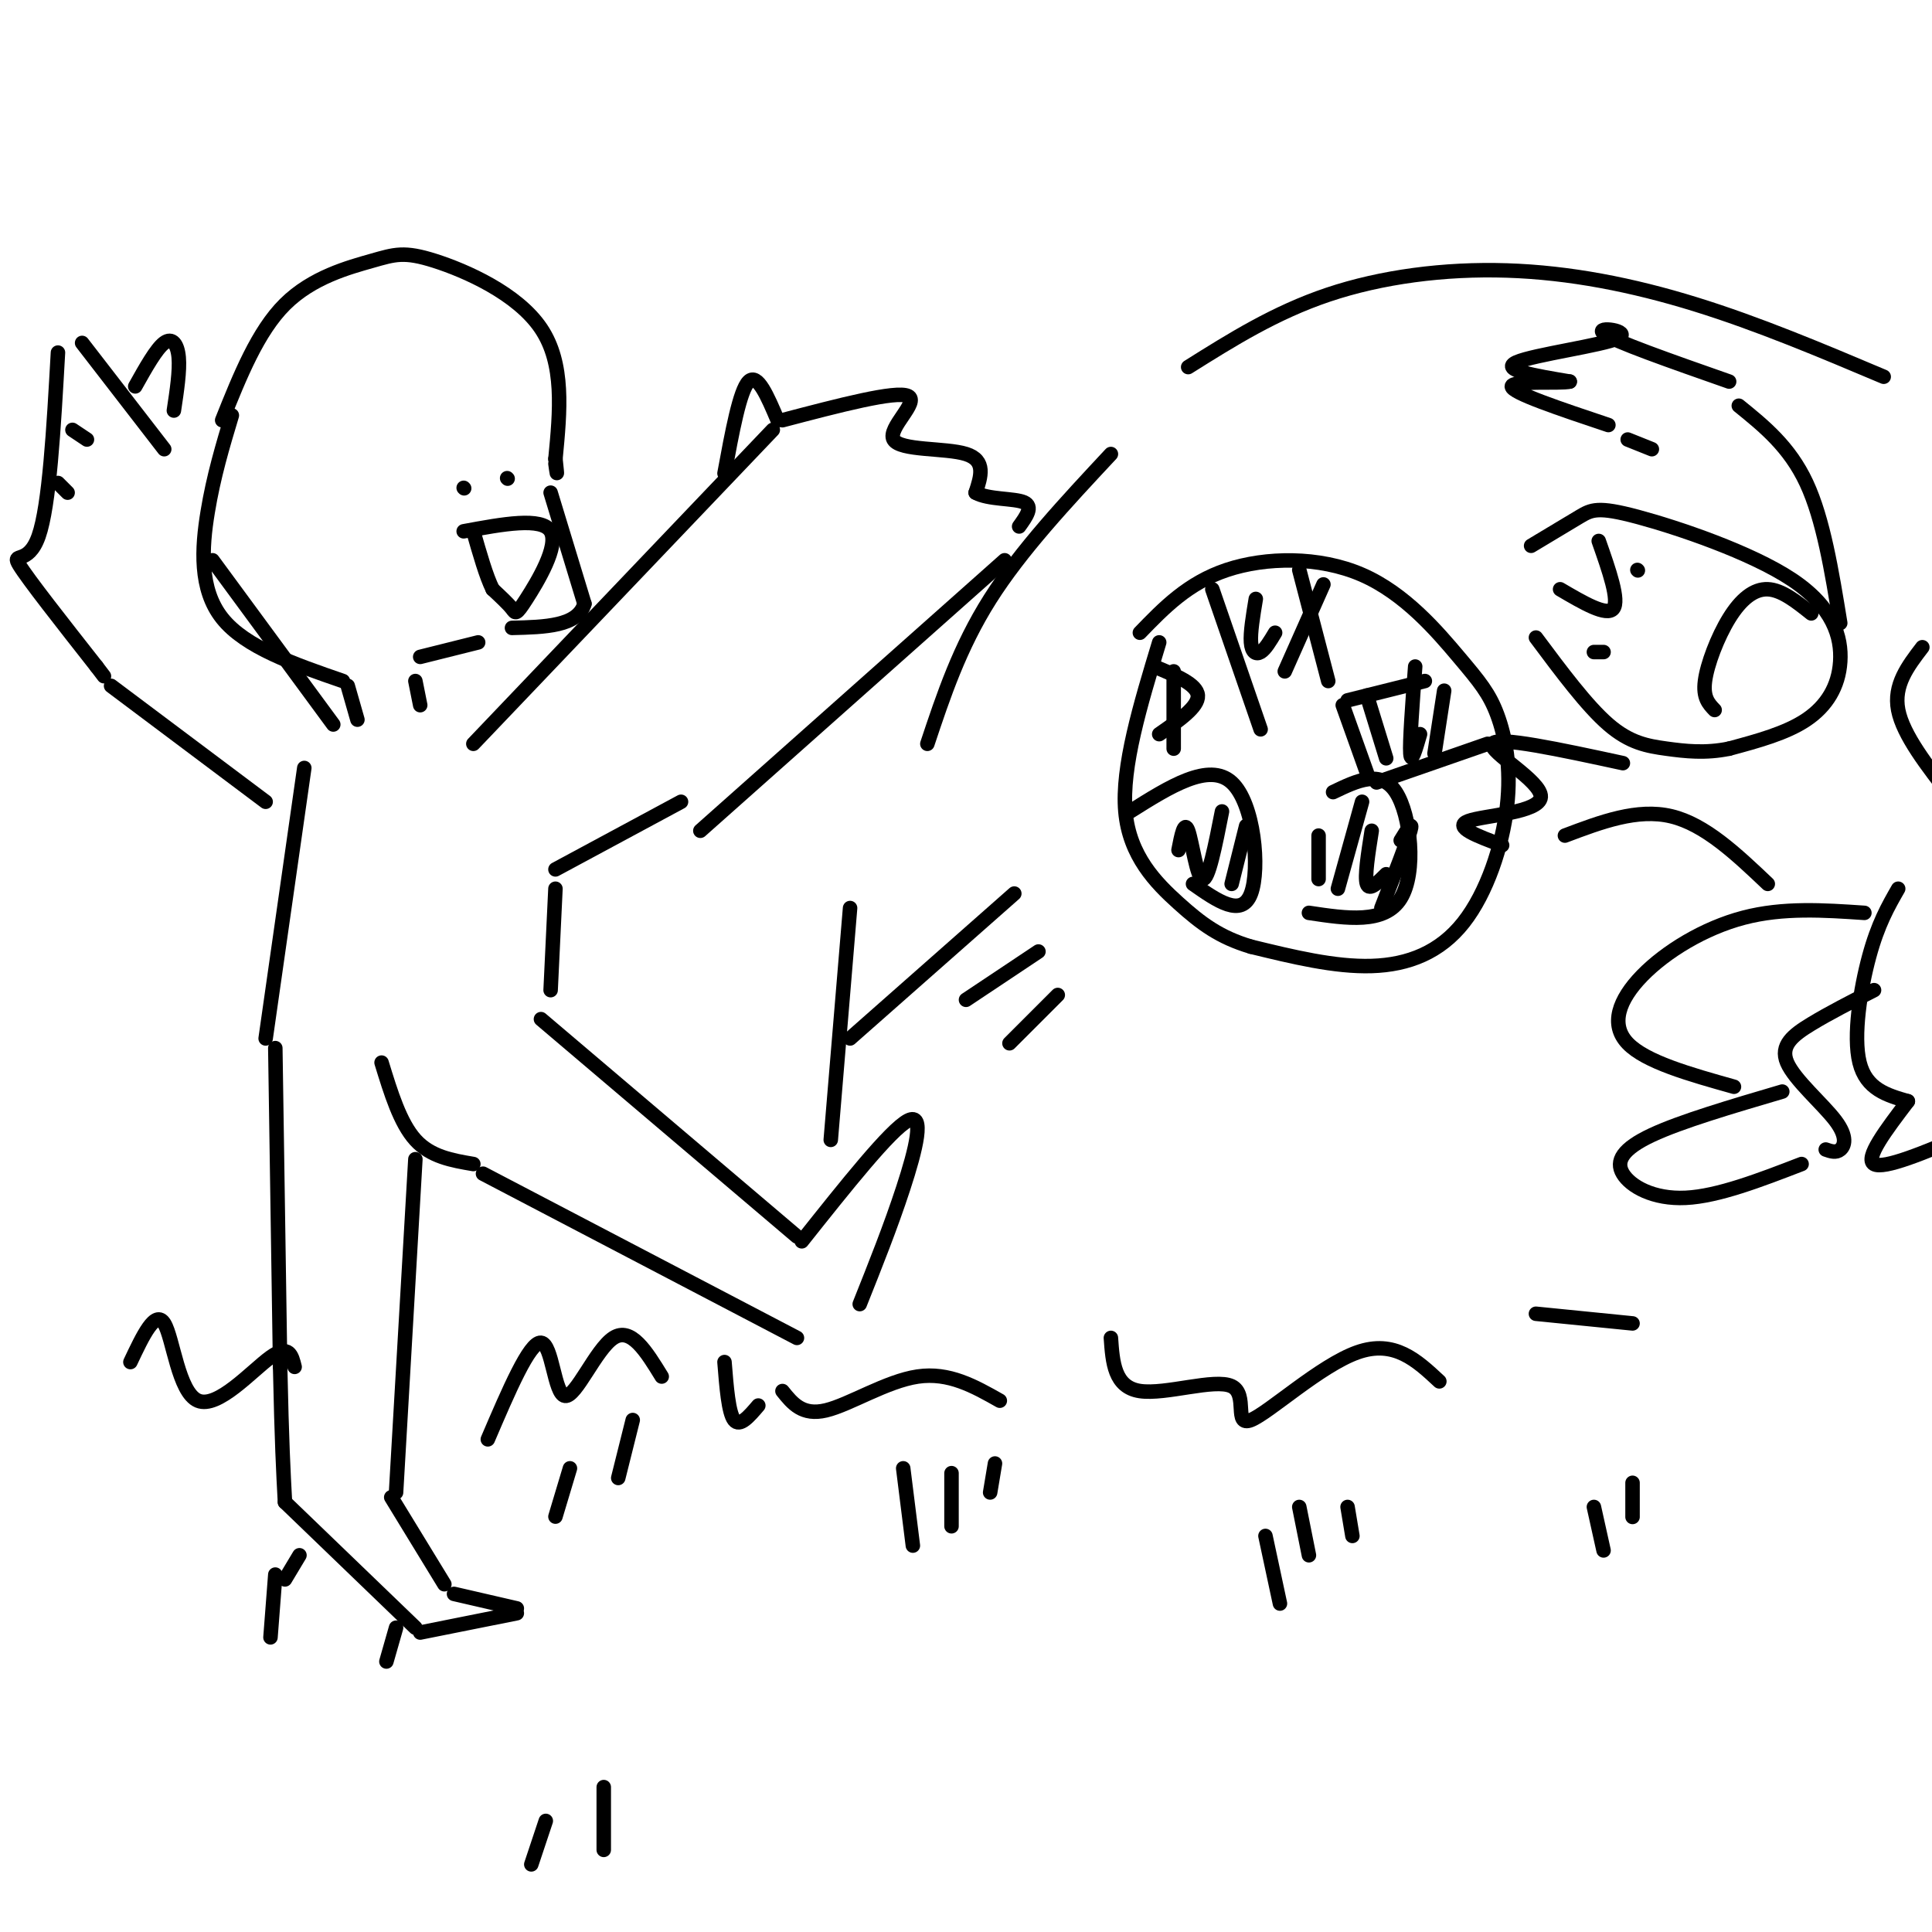 <svg viewBox='0 0 400 400' version='1.1' xmlns='http://www.w3.org/2000/svg' xmlns:xlink='http://www.w3.org/1999/xlink'><g fill='none' stroke='#000000' stroke-width='3' stroke-linecap='round' stroke-linejoin='round'><path d='M46,87c3.679,-9.193 7.359,-18.386 13,-24c5.641,-5.614 13.244,-7.649 18,-9c4.756,-1.351 6.665,-2.018 13,0c6.335,2.018 17.096,6.719 22,14c4.904,7.281 3.952,17.140 3,27'/><path d='M115,95c0.500,4.667 0.250,2.833 0,1'/><path d='M114,102c0.000,0.000 7.000,23.000 7,23'/><path d='M121,125c-1.333,4.667 -8.167,4.833 -15,5'/><path d='M96,110c8.107,-1.500 16.214,-3.000 18,0c1.786,3.000 -2.750,10.500 -5,14c-2.250,3.500 -2.214,3.000 -3,2c-0.786,-1.000 -2.393,-2.500 -4,-4'/><path d='M102,122c-1.333,-2.667 -2.667,-7.333 -4,-12'/><path d='M96,101c0.000,0.000 0.100,0.100 0.1,0.1'/><path d='M105,99c0.000,0.000 0.100,0.100 0.1,0.1'/><path d='M98,154c0.000,0.000 62.000,-65.000 62,-65'/><path d='M162,87c11.762,-3.089 23.524,-6.179 26,-5c2.476,1.179 -4.333,6.625 -3,9c1.333,2.375 10.810,1.679 15,3c4.190,1.321 3.095,4.661 2,8'/><path d='M202,102c2.578,1.467 8.022,1.133 10,2c1.978,0.867 0.489,2.933 -1,5'/><path d='M48,86c-1.889,6.289 -3.778,12.578 -5,20c-1.222,7.422 -1.778,15.978 3,22c4.778,6.022 14.889,9.511 25,13'/><path d='M72,142c0.000,0.000 2.000,7.000 2,7'/><path d='M87,146c0.000,0.000 -1.000,-5.000 -1,-5'/><path d='M87,136c0.000,0.000 12.000,-3.000 12,-3'/><path d='M69,150c0.000,0.000 -25.000,-34.000 -25,-34'/><path d='M34,93c0.000,0.000 -17.000,-22.000 -17,-22'/><path d='M12,73c-0.889,15.844 -1.778,31.689 -4,38c-2.222,6.311 -5.778,3.089 -4,6c1.778,2.911 8.889,11.956 16,21'/><path d='M20,138c2.667,3.500 1.333,1.750 0,0'/><path d='M150,98c1.583,-8.583 3.167,-17.167 5,-19c1.833,-1.833 3.917,3.083 6,8'/><path d='M208,116c0.000,0.000 -63.000,56.000 -63,56'/><path d='M28,80c2.178,-3.889 4.356,-7.778 6,-9c1.644,-1.222 2.756,0.222 3,3c0.244,2.778 -0.378,6.889 -1,11'/><path d='M12,100c0.000,0.000 2.000,2.000 2,2'/><path d='M15,89c0.000,0.000 3.000,2.000 3,2'/><path d='M23,142c0.000,0.000 32.000,24.000 32,24'/><path d='M63,159c0.000,0.000 -8.000,56.000 -8,56'/><path d='M112,211c0.000,0.000 53.000,45.000 53,45'/><path d='M166,257c9.200,-11.578 18.400,-23.156 22,-25c3.600,-1.844 1.600,6.044 -1,14c-2.600,7.956 -5.800,15.978 -9,24'/><path d='M100,243c0.000,0.000 65.000,34.000 65,34'/><path d='M57,217c0.000,0.000 1.000,66.000 1,66'/><path d='M58,283c0.333,15.667 0.667,21.833 1,28'/><path d='M59,311c0.000,0.000 27.000,26.000 27,26'/><path d='M87,338c0.000,0.000 20.000,-4.000 20,-4'/><path d='M107,333c0.000,0.000 -13.000,-3.000 -13,-3'/><path d='M92,328c0.000,0.000 -11.000,-18.000 -11,-18'/><path d='M82,309c0.000,0.000 4.000,-69.000 4,-69'/><path d='M79,220c1.917,6.250 3.833,12.500 7,16c3.167,3.500 7.583,4.250 12,5'/><path d='M114,205c0.000,0.000 1.000,-21.000 1,-21'/><path d='M115,180c0.000,0.000 26.000,-14.000 26,-14'/><path d='M176,215c0.000,0.000 34.000,-30.000 34,-30'/><path d='M200,207c0.000,0.000 15.000,-10.000 15,-10'/><path d='M209,216c0.000,0.000 10.000,-10.000 10,-10'/><path d='M236,131c4.986,-5.160 9.972,-10.321 18,-13c8.028,-2.679 19.098,-2.877 28,1c8.902,3.877 15.637,11.827 20,17c4.363,5.173 6.354,7.568 8,12c1.646,4.432 2.946,10.899 2,19c-0.946,8.101 -4.139,17.835 -9,24c-4.861,6.165 -11.389,8.761 -19,9c-7.611,0.239 -16.306,-1.881 -25,-4'/><path d='M259,196c-6.524,-1.940 -10.333,-4.792 -15,-9c-4.667,-4.208 -10.190,-9.774 -11,-19c-0.810,-9.226 3.095,-22.113 7,-35'/><path d='M251,122c0.000,0.000 10.000,29.000 10,29'/><path d='M269,118c0.000,0.000 6.000,23.000 6,23'/><path d='M279,145c0.000,0.000 16.000,-4.000 16,-4'/><path d='M278,146c0.000,0.000 5.000,14.000 5,14'/><path d='M285,162c0.000,0.000 23.000,-8.000 23,-8'/><path d='M283,144c0.000,0.000 4.000,13.000 4,13'/><path d='M293,138c-0.583,7.833 -1.167,15.667 -1,18c0.167,2.333 1.083,-0.833 2,-4'/><path d='M299,143c0.000,0.000 -2.000,13.000 -2,13'/><path d='M260,124c-0.578,3.489 -1.156,6.978 -1,9c0.156,2.022 1.044,2.578 2,2c0.956,-0.578 1.978,-2.289 3,-4'/><path d='M274,121c0.000,0.000 -8.000,18.000 -8,18'/><path d='M273,182c0.000,0.000 0.000,-9.000 0,-9'/><path d='M276,164c4.956,-2.378 9.911,-4.756 13,0c3.089,4.756 4.311,16.644 1,22c-3.311,5.356 -11.156,4.178 -19,3'/><path d='M282,166c0.000,0.000 -5.000,18.000 -5,18'/><path d='M284,172c-0.750,4.750 -1.500,9.500 -1,11c0.500,1.500 2.250,-0.250 4,-2'/><path d='M290,174c1.333,-2.167 2.667,-4.333 2,-2c-0.667,2.333 -3.333,9.167 -6,16'/><path d='M234,168c8.156,-5.133 16.311,-10.267 21,-6c4.689,4.267 5.911,17.933 4,23c-1.911,5.067 -6.956,1.533 -12,-2'/><path d='M258,171c0.000,0.000 -3.000,12.000 -3,12'/><path d='M253,168c-1.400,7.111 -2.800,14.222 -4,14c-1.200,-0.222 -2.200,-7.778 -3,-10c-0.800,-2.222 -1.400,0.889 -2,4'/><path d='M239,138c4.417,1.833 8.833,3.667 9,6c0.167,2.333 -3.917,5.167 -8,8'/><path d='M243,139c0.000,0.000 0.000,16.000 0,16'/><path d='M189,320c0.000,0.000 -2.000,-16.000 -2,-16'/><path d='M197,316c0.000,0.000 0.000,-11.000 0,-11'/><path d='M205,309c0.000,0.000 1.000,-6.000 1,-6'/><path d='M265,332c0.000,0.000 -3.000,-14.000 -3,-14'/><path d='M271,322c0.000,0.000 -2.000,-10.000 -2,-10'/><path d='M280,318c0.000,0.000 -1.000,-6.000 -1,-6'/><path d='M332,321c0.000,0.000 -2.000,-9.000 -2,-9'/><path d='M338,311c0.000,1.833 0.000,3.667 0,3c0.000,-0.667 0.000,-3.833 0,-7'/><path d='M115,314c0.000,0.000 3.000,-10.000 3,-10'/><path d='M128,306c0.000,0.000 3.000,-12.000 3,-12'/><path d='M56,339c0.000,0.000 1.000,-13.000 1,-13'/><path d='M59,327c0.000,0.000 3.000,-5.000 3,-5'/><path d='M80,344c0.000,0.000 2.000,-7.000 2,-7'/><path d='M110,386c0.000,0.000 3.000,-9.000 3,-9'/><path d='M125,383c0.000,0.000 0.000,-13.000 0,-13'/><path d='M101,298c4.321,-10.101 8.643,-20.202 11,-20c2.357,0.202 2.750,10.708 5,11c2.250,0.292 6.357,-9.631 10,-12c3.643,-2.369 6.821,2.815 10,8'/><path d='M150,282c0.417,5.250 0.833,10.500 2,12c1.167,1.500 3.083,-0.750 5,-3'/><path d='M162,288c2.067,2.578 4.133,5.156 9,4c4.867,-1.156 12.533,-6.044 19,-7c6.467,-0.956 11.733,2.022 17,5'/><path d='M230,277c0.357,5.096 0.715,10.191 6,11c5.285,0.809 15.499,-2.670 19,-1c3.501,1.670 0.289,8.488 4,7c3.711,-1.488 14.346,-11.282 22,-14c7.654,-2.718 12.327,1.641 17,6'/><path d='M318,272c0.000,0.000 20.000,2.000 20,2'/><path d='M61,283c-0.583,-2.387 -1.167,-4.774 -5,-2c-3.833,2.774 -10.917,10.708 -15,9c-4.083,-1.708 -5.167,-13.060 -7,-16c-1.833,-2.940 -4.417,2.530 -7,8'/><path d='M172,236c0.000,0.000 4.000,-48.000 4,-48'/><path d='M192,154c3.333,-10.000 6.667,-20.000 13,-30c6.333,-10.000 15.667,-20.000 25,-30'/><path d='M246,76c9.000,-5.655 18.000,-11.310 29,-15c11.000,-3.690 24.000,-5.417 37,-5c13.000,0.417 26.000,2.976 39,7c13.000,4.024 26.000,9.512 39,15'/><path d='M317,113c3.749,-2.256 7.498,-4.513 10,-6c2.502,-1.487 3.756,-2.205 12,0c8.244,2.205 23.478,7.333 32,13c8.522,5.667 10.333,11.872 10,17c-0.333,5.128 -2.809,9.179 -7,12c-4.191,2.821 -10.095,4.410 -16,6'/><path d='M358,155c-4.881,1.012 -9.083,0.542 -13,0c-3.917,-0.542 -7.548,-1.155 -12,-5c-4.452,-3.845 -9.726,-10.923 -15,-18'/><path d='M355,147c-1.226,-1.274 -2.452,-2.548 -2,-6c0.452,-3.452 2.583,-9.083 5,-13c2.417,-3.917 5.119,-6.119 8,-6c2.881,0.119 5.940,2.560 9,5'/><path d='M339,118c0.000,0.000 0.100,0.100 0.1,0.1'/><path d='M330,135c0.000,0.000 2.000,0.000 2,0'/><path d='M323,122c4.833,2.833 9.667,5.667 11,4c1.333,-1.667 -0.833,-7.833 -3,-14'/><path d='M381,129c-1.750,-10.750 -3.500,-21.500 -7,-29c-3.500,-7.500 -8.750,-11.750 -14,-16'/><path d='M358,79c-12.018,-4.214 -24.036,-8.429 -26,-10c-1.964,-1.571 6.125,-0.500 3,1c-3.125,1.500 -17.464,3.429 -21,5c-3.536,1.571 3.732,2.786 11,4'/><path d='M325,79c-1.844,0.489 -11.956,-0.289 -12,1c-0.044,1.289 9.978,4.644 20,8'/><path d='M337,91c0.000,0.000 5.000,2.000 5,2'/><path d='M336,158c-13.030,-2.815 -26.060,-5.631 -27,-4c-0.940,1.631 10.208,7.708 10,11c-0.208,3.292 -11.774,3.798 -15,5c-3.226,1.202 1.887,3.101 7,5'/><path d='M386,189c-8.411,-0.571 -16.821,-1.143 -25,1c-8.179,2.143 -16.125,7.000 -21,12c-4.875,5.000 -6.679,10.143 -3,14c3.679,3.857 12.839,6.429 22,9'/><path d='M369,226c-10.488,3.089 -20.976,6.179 -27,9c-6.024,2.821 -7.583,5.375 -6,8c1.583,2.625 6.310,5.321 13,5c6.690,-0.321 15.345,-3.661 24,-7'/><path d='M378,238c1.059,0.368 2.118,0.737 3,0c0.882,-0.737 1.587,-2.579 -1,-6c-2.587,-3.421 -8.466,-8.421 -10,-12c-1.534,-3.579 1.276,-5.737 5,-8c3.724,-2.263 8.362,-4.632 13,-7'/><path d='M324,173c7.500,-2.833 15.000,-5.667 22,-4c7.000,1.667 13.500,7.833 20,14'/><path d='M393,184c-2.089,3.644 -4.178,7.289 -6,14c-1.822,6.711 -3.378,16.489 -2,22c1.378,5.511 5.689,6.756 10,8'/><path d='M395,228c-4.500,5.917 -9.000,11.833 -7,13c2.000,1.167 10.500,-2.417 19,-6'/><path d='M398,134c-3.000,3.917 -6.000,7.833 -5,13c1.000,5.167 6.000,11.583 11,18'/></g>
</svg>